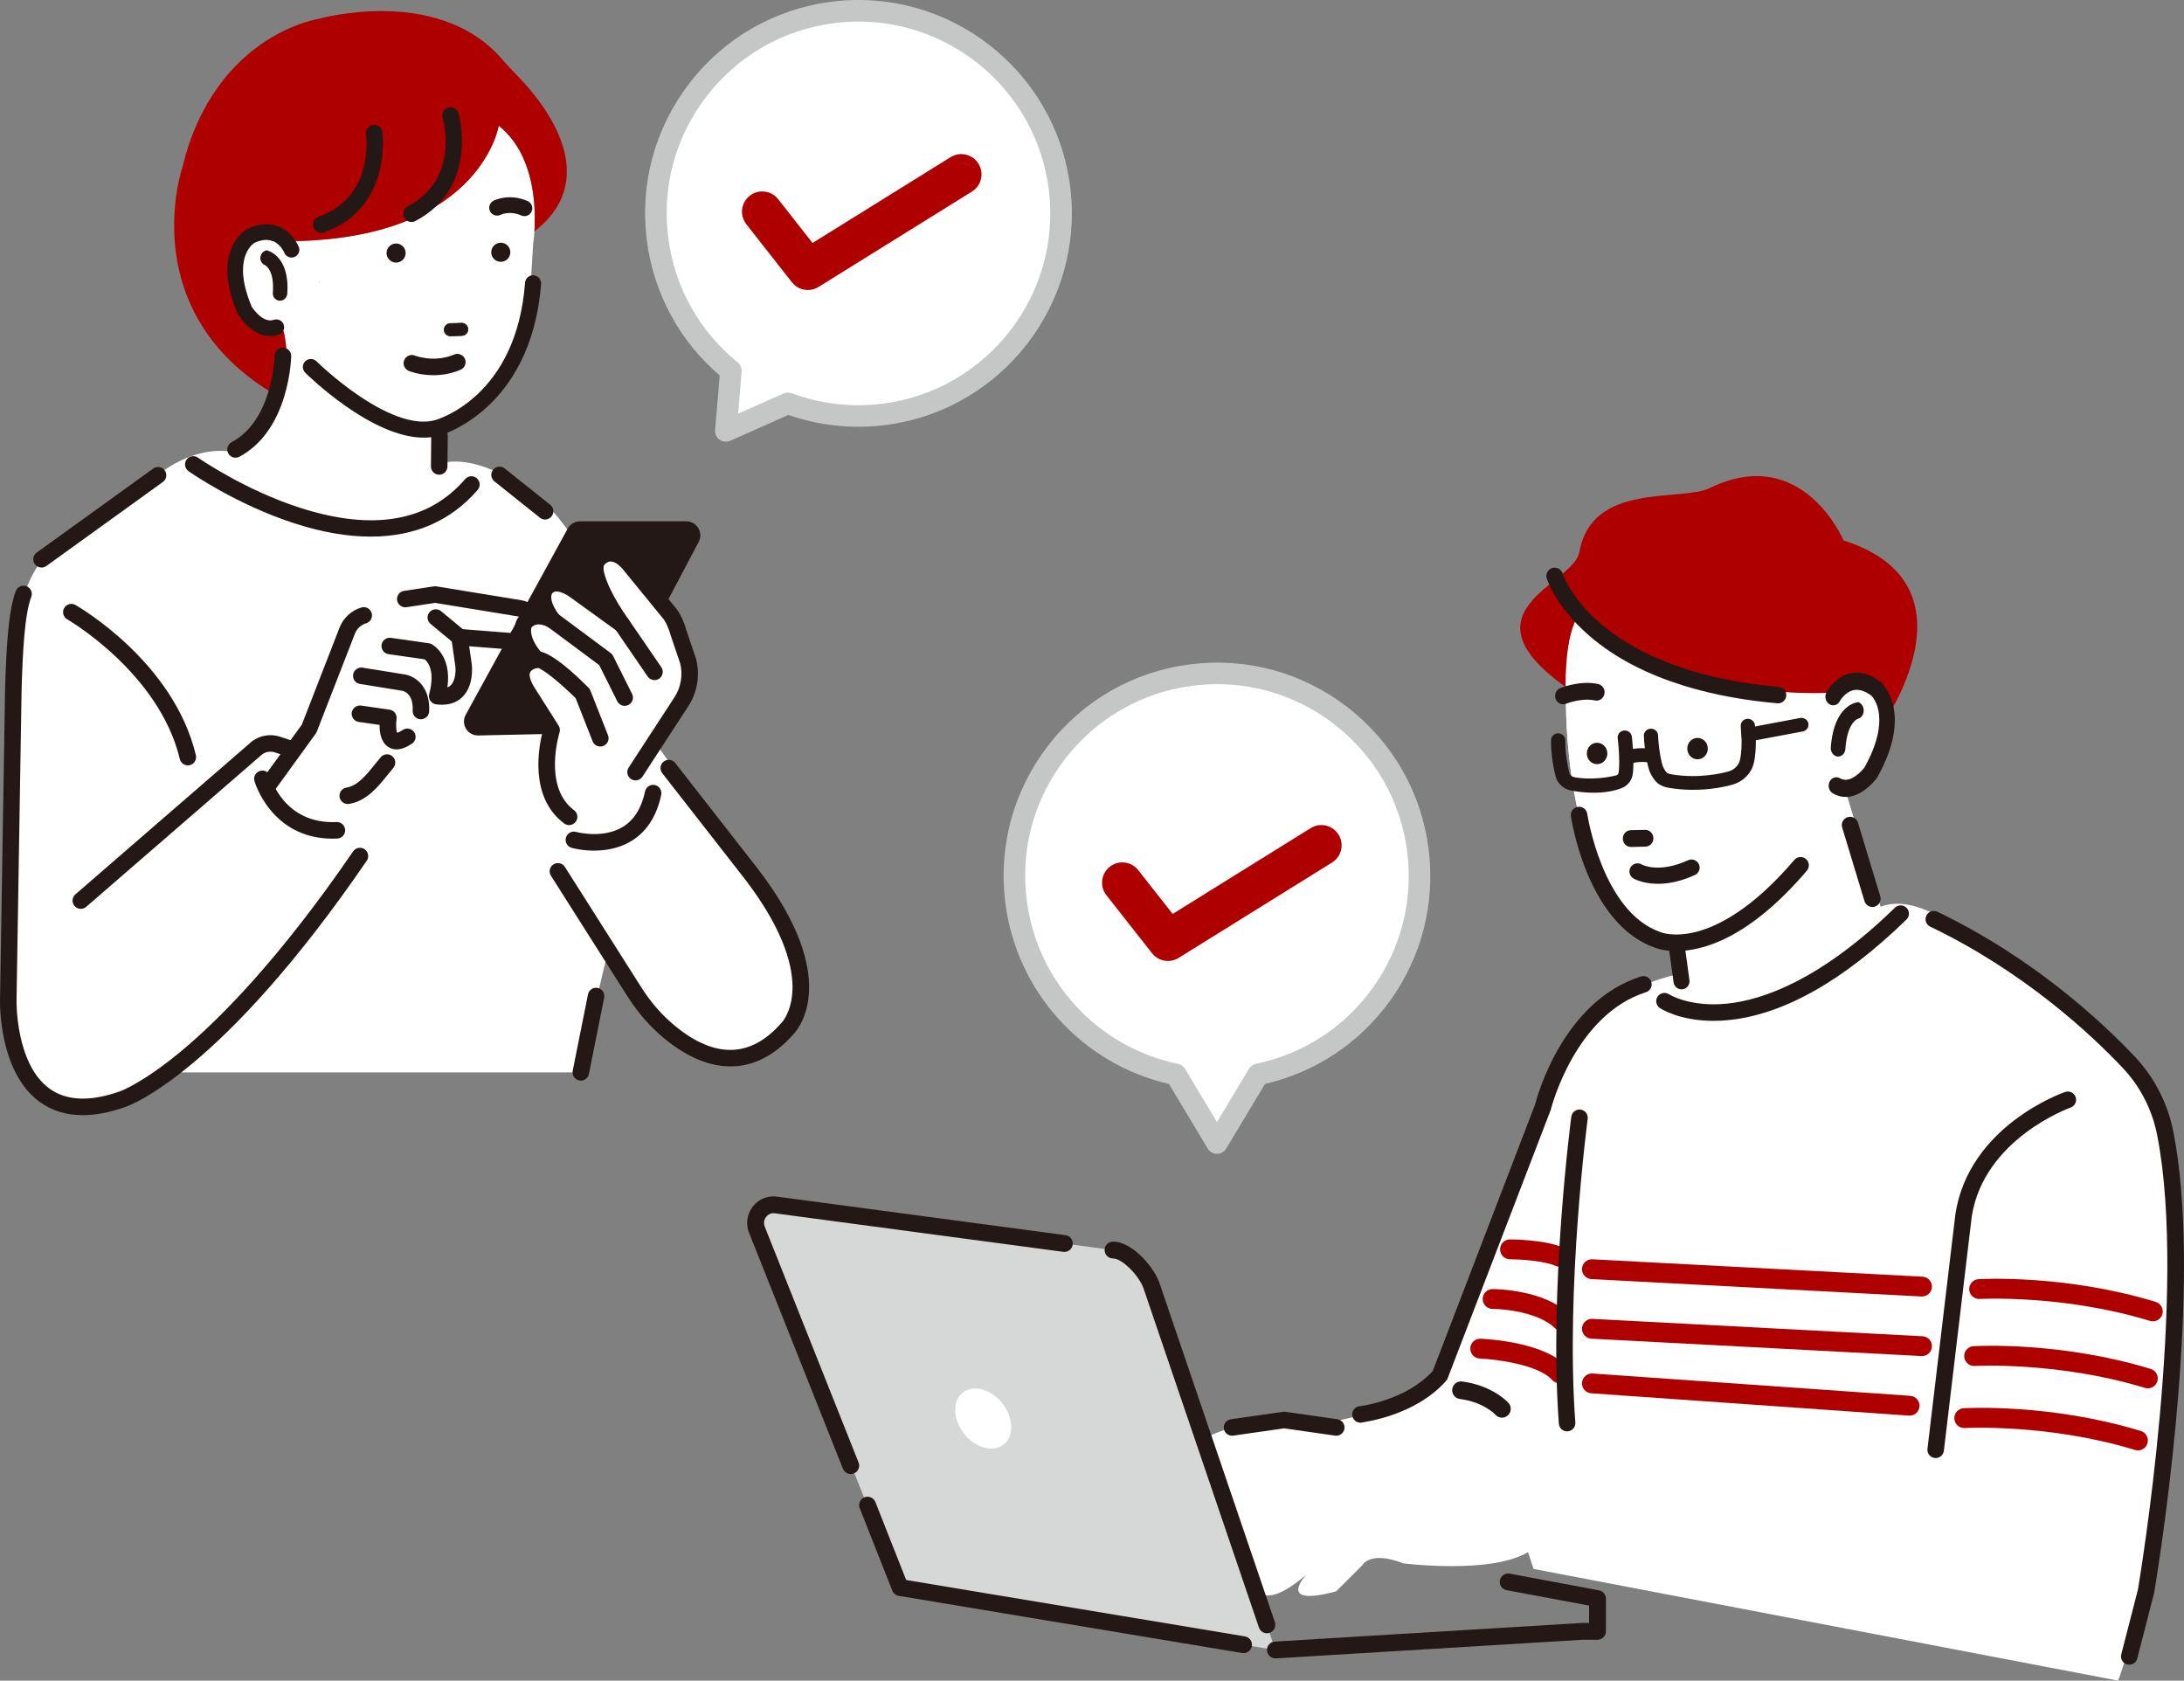 <svg viewBox="0 0 2238.42 1722.32" xmlns="http://www.w3.org/2000/svg"><rect x="0" y="0" width="2238.42" height="1722.32" fill="#808080" stroke="none"/><path d="m264.07 473.04s-46.94-36.51-114.75 23.47l-88.67 59.98s-44.34 26.08-44.34 112.14l-7.82 263.41s-36.51 281.66 143.44 177.34l23.47-10.43h418.23l30.35-127.79 46.94 70.42s54.77 65.2 117.36 26.08c0 0 70.42-28.69 10.43-130.4l-135.62-187.78s-31.43-153.68-96.56-225.5c0 0-69.82-69.85-124.86-46.06l-177.61-4.9z" fill="#fff"/><path d="m511.18 128.79s-19.56 123.23-231.45 118.27c0 0-48.26-20.47-36.52 51.91 0 0 10.25 48.46 47.18 39.88 0 0 27.15 81.4-80.43 142.03 0 0 166.22 120.18 278.71 9.23 0 0-59.62 6.73-38.11-52.23 0 0 70.41-21.55 91.93-123.26l3.91-64.55s13.69-82.15-35.21-121.27z" fill="#fff"/><path d="m530.46 77.87c-5.1-5.19-10.47-11.03-16.91-18.37-27.03-30.82-68.27-47.46-119.27-48.13-35.9-.49-64.41 6.98-68.46 8.1-4 .7-28.96 5.68-57.45 25.31-27.82 19.17-64.48 56.59-81.24 126.06-1.47 4.44-13.15 41.75-6.74 88.86 5.91 43.45 28.96 103.13 103.88 146.09 16.09-37.05 6.12-66.94 6.12-66.94-36.93 8.58-47.18-39.88-47.18-39.88-11.74-72.37 36.52-51.91 36.52-51.91 211.89 4.96 231.45-118.27 231.45-118.27 36.95 29.56 38.16 83.66 36.55 108.35 15.41-11.84 25.52-25.52 30.23-40.99 14.66-48.2-28.33-98.77-47.49-118.28z" fill="#af0000"/><g fill="#231815"><path d="m748.65 1092.83c-21.67 0-44.56-9.5-67.68-28.52-14.47-11.91-27.24-26.5-37.94-43.37l-78.36-123.47c-2.51-3.95-1.34-9.18 2.61-11.68 3.94-2.5 9.18-1.33 11.68 2.61l78.36 123.47c9.75 15.36 21.32 28.6 34.41 39.37 40.89 33.64 77.38 32.9 108.47-2.22.17-.19.34-.36.52-.53.36-.36 10.5-10.68 11.48-33.48.94-21.87-6.78-59.45-48.88-114.31l-84.59-108.37c-2.88-3.68-2.22-9 1.47-11.88 3.68-2.88 9-2.22 11.88 1.47l84.63 108.43c87.03 113.4 40.89 165.16 35.99 170.11-19.18 21.58-40.92 32.39-64.04 32.39z"/><path d="m326.9 289.25c-.05-.41-.08-.8-.13-1.21.87 2.63.6 2.27.13 1.21z"/><path d="m306.25 253.09c-.24-.61-6-14.96-20.43-20.8-9.58-3.88-20.35-3.14-32 2.18-.19.08-.37.18-.54.27-1.54.85-37.36 21.46-9.78 86.28.13.3.28.6.44.88.17.29 4.14 7.07 10.81 13.01 5.2 4.62 10.67 7.59 16.26 8.81.7.15 1.4.28 2.1.37 1.24.17 2.49.26 3.74.26 2.99 0 5.98-.5 8.93-1.49 2.02-.68 3.65-2.11 4.6-4.02s1.09-4.08.41-6.1-2.11-3.66-4.02-4.6c-1.91-.95-4.08-1.09-6.1-.41-11.32 3.81-21.59-11.74-22.68-13.44-20.51-48.62.43-63.91 2.81-65.45 7.31-3.27 13.67-3.87 18.92-1.79 7.98 3.17 11.63 11.82 11.67 11.91 1.66 4.07 6.3 6.06 10.37 4.43 4.06-1.62 6.08-6.24 4.49-10.31z"/><path d="m273.5 256.55c-.14-.03-.28-.03-.41 0-2.87.68-5.08 2.78-5.92 5.61-.83 2.83-.12 5.79 1.92 7.92l.6.63c.11.11.25.2.41.25.47.13 11.47 3.58 9.54 29.29-.27 3.66 2.22 7.01 5.8 7.79.19.04.37.07.56.1.23.03.46.06.69.06h.33c3.83 0 7.12-3.14 7.41-7.15 2.81-38.82-19.92-44.29-20.93-44.51z"/><path d="m382.25 428.48 1.71-2.95-1.71 2.95s0 0 0 0z"/><path d="m461.41 331.54 11.63-.38c3.52-.12 6.46 2.64 6.58 6.16s-2.64 6.46-6.16 6.58l-11.63.38c-3.52.11-6.46-2.64-6.58-6.16s2.64-6.46 6.16-6.58z"/><path d="m461.45 344.63c-3.54-.09-6.44-2.93-6.56-6.51-.06-1.8.59-3.51 1.81-4.82 1.23-1.31 2.9-2.07 4.7-2.13l11.63-.38c3.67-.11 6.83 2.8 6.95 6.51.06 1.8-.59 3.51-1.81 4.82-1.23 1.31-2.9 2.07-4.69 2.13l-11.63.38c-.13 0-.26 0-.39 0zm11.95-13.12c-.11 0-.23 0-.35 0l-11.63.38c-1.6.05-3.09.73-4.19 1.9s-1.67 2.7-1.62 4.31c.11 3.2 2.7 5.73 5.86 5.81h.35l11.63-.38c1.61-.05 3.09-.73 4.19-1.9s1.67-2.7 1.62-4.31c-.1-3.2-2.7-5.74-5.86-5.81zm-11.99.02s0 0 0 0z"/><path d="m523.04 258.96c-.25 5.4-4.82 9.58-10.22 9.33s-9.58-4.82-9.33-10.22 4.82-9.58 10.22-9.33 9.58 4.82 9.33 10.22z"/><path d="m415.74 259.76c-.25 5.4-4.82 9.58-10.22 9.33s-9.58-4.82-9.33-10.22 4.82-9.58 10.22-9.33 9.58 4.82 9.33 10.22z"/><path d="m537.35 221.49c3.16.06 6.19-1.75 7.54-4.83 1.79-4.08-.07-8.84-4.15-10.63-19.24-8.44-34.41-.59-35.05-.25-3.93 2.09-5.43 6.98-3.34 10.91 2.08 3.91 6.91 5.41 10.83 3.38.52-.26 9.33-4.41 21.08.74 1.01.44 2.05.66 3.09.68z"/><path d="m434.27 448.5c5.55 0 10.97-.68 16.19-2.17.88-.24 24.33-6.77 48.9-29.4 22.42-20.64 50.18-59.26 55.16-126.01.34-4.53-3.06-8.47-7.58-8.81-4.52-.33-8.47 3.06-8.81 7.59-8.68 116.34-88.7 139.86-92.1 140.8-18.84 5.39-45.53-3.05-77.28-24.37-25.02-16.79-44.17-35.68-44.36-35.87-3.22-3.19-8.43-3.17-11.62.05-3.2 3.22-3.18 8.43.05 11.62 3 2.98 67.78 66.57 121.46 66.57z"/><path d="m444.24 384.51c-14.43 0-24.7-4.17-25.36-4.45-4.32-1.8-6.36-6.75-4.56-11.07 1.79-4.3 6.73-6.35 11.04-4.57.37.15 19.56 7.65 40.06-1.09 4.3-1.83 9.27.17 11.11 4.47 1.83 4.3-.17 9.27-4.47 11.11-9.95 4.24-19.56 5.6-27.81 5.6z"/><path d="m421.81 227.5c-3.04 0-5.97-1.64-7.49-4.51-2.18-4.13-.6-9.25 3.53-11.44 53.55-28.3 36.61-88.16 35.86-90.69-1.32-4.48 1.23-9.19 5.7-10.52s9.18 1.2 10.52 5.67c.23.75 21.79 75.64-44.17 110.5-1.26.67-2.61.98-3.95.98z"/><path d="m329.32 238.61c-3.48 0-6.75-2.17-7.98-5.64-1.56-4.41.74-9.25 5.15-10.81 57.08-20.25 48.99-81.93 48.61-84.55-.66-4.62 2.55-8.91 7.17-9.58s8.91 2.52 9.59 7.14c.11.78 10.61 77.99-59.7 102.95-.94.33-1.89.49-2.83.49z"/><path d="m241.4 469.05c-3.03 0-5.97-1.64-7.49-4.51-2.19-4.13-.61-9.25 3.52-11.44 42.32-22.41 44.09-87.85 44.1-88.51.09-4.67 4-8.42 8.63-8.3 4.67.09 8.39 3.95 8.3 8.63-.01.77-.44 19.11-6.95 40.8-8.84 29.47-24.8 51.03-46.15 62.33-1.26.67-2.62.99-3.95.99z"/><path d="m450.14 486.49h-.09c-4.67-.05-8.43-3.88-8.38-8.55l.32-31.69c.05-4.67 3.92-8.48 8.55-8.38 4.67.05 8.43 3.88 8.38 8.55l-.32 31.69c-.05 4.64-3.83 8.38-8.46 8.38z"/><path d="m379.85 549.92c-23.89 0-50-4.51-78.03-13.58-59.73-19.34-106.64-52.09-108.6-53.47-3.82-2.69-4.74-7.97-2.05-11.79s7.97-4.74 11.79-2.06c.46.33 47.05 32.82 104.42 51.32 74.85 24.13 131.82 14.26 169.35-29.35 3.05-3.54 8.4-3.95 11.94-.89 3.54 3.05 3.94 8.39.9 11.94-27.36 31.8-64.59 47.88-109.7 47.88z"/><path d="m84.73 1142.82c-16.85 0-31.57-4.51-44-13.55-42.22-30.67-40.79-101.85-40.71-104.86l5.21-319.39c1.31-40.64 3.13-78.7 10.98-99.36 1.66-4.37 6.55-6.57 10.92-4.91s6.57 6.55 4.91 10.92c-6.92 18.21-8.68 56.3-9.88 93.76l-5.21 319.35c-.02.73-1.24 65.44 33.77 90.83 17.45 12.66 41.78 13.6 72.3 2.76.35-.12 23.58-8.34 64.44-42.59 37.75-31.65 98.66-92.61 174.47-203.28 2.64-3.86 7.91-4.84 11.77-2.2s4.84 7.91 2.2 11.77c-149.06 217.62-243.42 251-247.36 252.32-15.87 5.63-30.49 8.45-43.8 8.45z"/><path d="m42.56 581.62c-2.63 0-5.22-1.22-6.87-3.52-2.73-3.79-1.88-9.08 1.92-11.82l119.43-86.1c3.79-2.73 9.08-1.88 11.82 1.92 2.73 3.79 1.88 9.08-1.92 11.82l-119.43 86.1c-1.5 1.08-3.23 1.6-4.94 1.6z"/><path d="m82.82 931.39c-2.37 0-4.73-.99-6.4-2.92-3.06-3.53-2.68-8.88.85-11.94l180.64-156.5c.15-.14.32-.26.48-.39 8.25-6.15 19-7.89 28.76-4.63l13.6 4.53c4.43 1.48 6.83 6.27 5.35 10.71-1.48 4.43-6.27 6.84-10.71 5.35l-13.6-4.53c-4.43-1.48-9.29-.73-13.06 1.98l-180.38 156.28c-1.6 1.39-3.58 2.07-5.54 2.07z"/><path d="m192.53 784.37c-3.83 0-7.3-2.61-8.23-6.5-21.08-88.28-114.46-142.67-115.4-143.21-4.05-2.32-5.46-7.49-3.14-11.55 2.32-4.05 7.49-5.47 11.54-3.15 4.1 2.34 100.65 58.46 123.46 153.97 1.09 4.55-1.72 9.11-6.27 10.2-.66.16-1.32.23-1.97.23z"/><path d="m595.29 1107.43c-.55 0-1.11-.05-1.67-.17-4.59-.92-7.56-5.38-6.64-9.96l15.65-78.24c.92-4.58 5.39-7.54 9.96-6.64 4.58.92 7.56 5.38 6.64 9.96l-15.65 78.24c-.81 4.02-4.34 6.81-8.29 6.81z"/></g><path d="m559.86 630.69-82.11-15.71s-64.57-15.19-115.84 20.89c0 0-52.52 175.1-95.69 166.32 0 0 34.79 57.27 71 48.27l20.51-26.62s32.02-16.16 48.61-55.88l24.6-30.82 21.92-14.93s34.38-16.08 21.41-59.94l73.39 5.61z" fill="#fff"/><path d="m356.39 823.95c-4.09 0-7.68-2.96-8.35-7.13-.74-4.62 2.4-8.96 7.02-9.7 11.6-1.86 20.51-13 29.13-23.78 2.08-2.6 4.05-5.06 6.06-7.4 3.05-3.54 8.39-3.94 11.94-.89 3.54 3.05 3.94 8.39.89 11.94-1.82 2.11-3.69 4.45-5.67 6.93-9.63 12.05-21.62 27.04-39.68 29.93-.45.07-.9.11-1.35.11z" fill="#231815"/><path d="m470.97 661.46c-1.9 0-3.82-.64-5.4-1.95l-24.3-20.14c-3.6-2.98-4.1-8.32-1.12-11.92s8.32-4.1 11.92-1.12l24.3 20.14c3.6 2.98 4.1 8.32 1.12 11.92-1.67 2.02-4.09 3.06-6.52 3.06z" fill="#231815"/><path d="m431.4 737.15c-.15 0-.3 0-.45-.01-4.67-.25-8.25-4.23-8.01-8.9.97-18.44-10.32-20.27-10.8-20.34l-43.2-6.97c-4.62-.75-7.75-5.09-7.01-9.71.75-4.62 5.09-7.74 9.7-7.01l43.05 6.94c9.22 1.32 26.58 10.98 25.16 37.97-.24 4.52-3.97 8.02-8.45 8.02z" fill="#231815"/><path d="m406.35 767.96c-3.03 0-5.82-.81-8.36-2.42-7.51-4.79-9.04-14.91-8.98-22.65l-21.31-3.04c-4.63-.66-7.84-4.95-7.18-9.58s4.94-7.83 9.58-7.18l29.16 4.17c2.24.32 4.25 1.52 5.6 3.34s1.91 4.1 1.57 6.33c-.78 5.21-.47 11.65.6 14 .87-.2 2.7-.83 5.78-2.89 3.89-2.59 9.15-1.54 11.74 2.35s1.54 9.14-2.35 11.74c-5.84 3.89-11.14 5.84-15.85 5.84z" fill="#231815"/><path d="m273.07 815.61c-1.72 0-3.46-.52-4.96-1.61-3.79-2.74-4.63-8.03-1.89-11.82l43.1-59.53 38.72-99.56c3.85-9.89 12.22-17.58 22.41-20.56 4.49-1.3 9.19 1.26 10.5 5.75s-1.26 9.19-5.75 10.5c-5.18 1.52-9.43 5.42-11.39 10.45l-39.11 100.57c-.26.67-.61 1.31-1.03 1.9l-43.74 60.41c-1.66 2.29-4.24 3.5-6.86 3.5z" fill="#231815"/><path d="m452.87 722.21c-1.86 0-3.83-.13-5.93-.41-2.42-.32-4.58-1.67-5.93-3.7s-1.76-4.54-1.13-6.89c6.5-24.12-1.74-33.19-4.62-35.52l-37-5.28c-4.63-.66-7.84-4.95-7.18-9.58s4.94-7.83 9.58-7.18l38.88 5.55c.9.13 1.77.4 2.59.81.95.47 21.09 11 16.43 44.4 1.96-.72 2.97-1.71 3.46-2.2 5.09-5.02 5.11-15.71 4.72-19.06l-4.14-28.95c-.36-2.54.45-5.12 2.21-6.99s4.28-2.84 6.84-2.65l60.59 4.77c6.35-1.53 6.73-7.1 6.69-8.8-.08-3.63-2.1-7.84-7.53-8.72l-85.46-13.98-29.33 4.42c-4.62.71-8.93-2.49-9.63-7.11s2.49-8.93 7.11-9.63l30.64-4.62c.87-.13 1.76-.13 2.63.02l86.78 14.19c12.52 2.05 21.45 12.35 21.73 25.06.28 12.83-7.95 23.2-20.48 25.82l-.98.2c-.75.15-1.52.19-2.28.13l-51.26-4.03 2.67 18.7c.28 2.37 2.17 21.68-9.63 33.31-3.86 3.8-10.48 7.93-21.02 7.93z" fill="#231815"/><path d="m340.89 859.46c-63.15 0-79.97-58.49-80.14-59.09-1.24-4.51 1.41-9.17 5.92-10.41 4.5-1.25 9.15 1.4 10.4 5.89.57 2.02 14.45 49.01 67.84 46.58 4.65-.27 8.63 3.4 8.84 8.07s-3.4 8.63-8.07 8.84c-1.62.07-3.22.11-4.79.11z" fill="#231815"/><path d="m484.74 736.55 104.55-190.8c1.03-1.88 3-3.05 5.14-3.05h109c4.42 0 7.25 4.7 5.19 8.6l-99.39 188.32c-.99 1.88-2.93 3.08-5.06 3.13l-114.16 2.48c-4.51.1-7.44-4.72-5.27-8.68z" fill="#231815"/><path d="m489.87 753.7c-5.05 0-9.61-2.56-12.24-6.89-2.69-4.43-2.81-9.78-.32-14.32l104.55-190.8c2.52-4.59 7.33-7.44 12.57-7.44h109c5.07 0 9.65 2.59 12.27 6.93s2.77 9.61.4 14.09l-99.39 188.32c-2.43 4.6-7.16 7.52-12.36 7.64l-114.17 2.48c-.11 0-.22 0-.32 0zm106.1-202.53-101.65 185.5 108.13-2.35 96.67-183.15zm-111.23 185.38h.02z" fill="#231815"/><path d="m558.68 532.41c-1.85 0-3.72-.6-5.28-1.85l-46.68-37.27c-3.65-2.92-4.25-8.24-1.33-11.9 2.92-3.65 8.25-4.25 11.9-1.33l46.68 37.27c3.65 2.92 4.25 8.24 1.33 11.9-1.67 2.09-4.14 3.18-6.62 3.18z" fill="#231815"/><path d="m705.13 677.1-9.38-27.66c-1.7-6.42-5.92-17.28-10.54-22.04l-40.78-49.97s-15.76-19.99-30.83-4.78c-4.11 4.15-4.03 10.93-2.57 16.58 2.32 8.98 8.73 25.88 26.46 50.69l-49.99-36.11s-18.25-12.83-27.77-1.39c0 0-10.6 10.6 6.94 33.33 0 0-18.5-11.23-29.16 2.78 0 0-8.51 13.79 12.5 37.49 0 0-27.56 3.68-9.51 32.84l24.92 39.29s-19.58 61.18 17.92 88.96l19.77 24.74 8.88-1.54c22.33-3.88 42.29-16.26 55.69-34.54l-7.6-41.78 38.3-64.84c8.1-12.43 10.56-27.7 6.77-42.05z" fill="#fff"/><path d="m583.31 845.57c-1.75 0-3.52-.54-5.03-1.66-36.5-27.04-25.95-79.56-22.06-94.42l-22.89-36.09c-7.64-12.34-9.41-22.95-5.31-31.61 2.04-4.31 5.16-7.33 8.38-9.44-15.02-22.32-7.18-36.53-6.12-38.26.14-.24.3-.46.47-.68 5.45-7.16 12.42-9.92 19.22-10.32-4.93-14.87 1.3-23.78 3.23-26.08 6.17-7.41 15.56-9.64 26.46-6.27 6.83 2.11 12.11 5.74 12.69 6.15l17 12.28c-3.36-7.34-5.36-13.27-6.53-17.82-2.59-10.02-.86-19 4.75-24.66 7.2-7.27 14.66-8.47 19.63-8.18 13.31.75 22.82 12.36 23.87 13.68l40.49 49.61c6.1 6.51 10.54 18.7 12.29 25.19l9.29 27.4c.06.18.12.37.17.56 4.39 16.62 1.53 34.42-7.86 48.83l-47 72.13c-2.55 3.92-7.79 5.03-11.71 2.47-3.92-2.55-5.02-7.8-2.47-11.71l47-72.13c6.73-10.33 8.82-23.07 5.75-35l-9.29-27.38c-.06-.18-.12-.37-.17-.56-1.69-6.39-5.48-15.27-8.43-18.31-.17-.17-.33-.36-.49-.55l-40.78-49.97c-1.52-1.89-6.79-7.12-11.66-7.37-1.39-.08-3.62.18-6.61 3.19-1.21 1.22-1.37 4.72-.39 8.51 1.92 7.42 7.73 23.51 25.15 47.89 2.41 3.37 2.02 8-.92 10.92s-7.57 3.29-10.93.86l-49.99-36.11s-12.11-7.88-16.31-2.84c-.32.39-.14.26-.35.44-1.62 2.49-2 10.02 7.49 22.3 2.49 3.23 2.33 7.77-.39 10.81s-7.22 3.71-10.7 1.6c-1.17-.69-11.63-6.56-17.52.05-.64 1.98-2.55 11.43 11.58 27.38 2.07 2.34 2.69 5.64 1.6 8.57s-3.71 5.02-6.81 5.44c-1.52.23-6.4 1.61-7.8 4.65-1.39 3.01.2 8.61 4.37 15.35l24.87 39.21c1.34 2.12 1.68 4.72.91 7.11-.17.55-17.23 55.78 14.89 79.57 3.76 2.78 4.55 8.08 1.76 11.84-1.66 2.24-4.22 3.43-6.81 3.43z" fill="#231815"/><path d="m670.82 696.98c-2.7 0-5.35-1.29-6.99-3.68l-33.33-48.6c-2.64-3.86-1.66-9.12 2.19-11.77 3.86-2.65 9.13-1.66 11.77 2.19l33.33 48.6c2.64 3.86 1.66 9.12-2.19 11.77-1.46 1-3.13 1.49-4.78 1.49z" fill="#231815"/><path d="m640.26 723.37c-3.11 0-6.1-1.71-7.58-4.68l-18.54-37.08-52.54-39.07c-3.75-2.79-4.53-8.09-1.74-11.85 2.79-3.75 8.09-4.53 11.84-1.74l54.16 40.27c1.06.79 1.93 1.82 2.52 3.01l19.44 38.88c2.09 4.18.4 9.27-3.79 11.36-1.22.61-2.51.9-3.78.9z" fill="#231815"/><path d="m615.26 765.03c-3.38 0-6.57-2.03-7.88-5.36l-17.4-44.18c-16.03-15.85-33.31-29.72-38.77-31.09-4.13.62-8.18-1.92-9.36-6.05-1.28-4.5 1.32-9.18 5.82-10.46 3.59-1.02 14.51-4.14 55.53 36.87.82.82 1.46 1.8 1.89 2.88l18.05 45.83c1.71 4.35-.42 9.26-4.77 10.98-1.02.4-2.07.59-3.1.59zm-64.4-80.71s0 0 0 0z" fill="#231815"/><path d="m609.01 871.72c-12.86 0-22.42-2.66-23.16-2.87-4.49-1.28-7.1-5.97-5.81-10.47 1.28-4.49 5.96-7.09 10.45-5.82.42.11 27.18 7.36 47.72-5.09 11.59-7.02 19.31-19.28 22.92-36.43.96-4.57 5.46-7.5 10.03-6.54 4.57.97 7.5 5.46 6.54 10.03-4.63 21.97-15.01 37.95-30.85 47.49-12.64 7.61-26.52 9.68-37.85 9.68z" fill="#231815"/><path d="m1085.82 192.35c-14.54-113.74-118.53-194.15-232.26-179.61-113.74 14.54-194.15 118.53-179.61 232.26 7.05 55.16 35.14 102.48 75.18 134.93l-5.19 61.69 63.63-28.31c30.5 11.36 64.12 15.71 98.65 11.3 113.74-14.54 194.15-118.53 179.61-232.26z" fill="#fff"/><path d="m1096.78 190.95c-15.29-119.59-125.01-204.45-244.62-189.17-57.93 7.41-109.52 36.93-145.25 83.13s-51.33 103.55-43.92 161.49c6.92 54.11 33.35 103.01 74.64 138.34l-4.71 55.96c-.33 3.89 1.42 7.67 4.61 9.93 1.9 1.35 4.14 2.04 6.4 2.04 1.52 0 3.05-.31 4.49-.95l59.57-26.5c31.75 11.06 66.09 14.64 99.62 10.36 119.59-15.29 204.45-125.02 189.17-244.62zm-191.97 222.71c-31.51 4.03-63.81.33-93.39-10.69-2.71-1.01-5.7-.92-8.35.26l-46.57 20.72 3.62-43.08c.31-3.64-1.21-7.2-4.05-9.51-39.46-31.98-64.73-77.35-71.17-127.75-6.66-52.08 7.36-103.64 39.48-145.17s78.49-68.08 130.57-74.73c8.43-1.08 16.78-1.6 25.07-1.6 97.38 0 182.18 72.57 194.84 171.66 13.75 107.51-62.54 206.16-170.06 219.91z" fill="#c5c6c6"/><path d="m827.98 297.19c-6.18 0-12.27-2.76-16.33-7.93l-46.75-59.5c-7.08-9.01-5.52-22.06 3.5-29.14 9.01-7.08 22.06-5.52 29.14 3.5l35.26 44.88 141.46-87.93c9.73-6.05 22.53-3.07 28.58 6.67 6.05 9.73 3.07 22.53-6.67 28.58l-157.25 97.75c-3.4 2.11-7.19 3.13-10.94 3.13z" fill="#af0000"/><path d="m1179.93 1316.8 127.2 374.12-384.6-64.02-147.01-367.33c-3.71-10.4 2.33-21.28 12.24-24.24 2.46-.73 5.07-.8 7.61-.46l345.4 46.2c14.69-.11 34.05 21.96 39.16 35.74z" fill="#d6d7d7"/><path d="m978.99 1444.55c-.19 16.23 12.5 33.48 28.36 38.54 15.85 5.06 28.86-4 29.06-20.23.19-16.23-12.5-33.48-28.36-38.54-15.85-5.06-28.86 4-29.06 20.23z" fill="#fff"/><path d="m1762.58 991.6s-124.01 5.72-162.17 91.58l-120.2 316.71s-22.9 41.97-125.92 59.14c0 0-70.59-11.45-120.2 15.26l53.42 152.63s6.94 25.17 51.51-13.36c0 0-32.43 34.34 30.53 17.17l26.71-26.71s7.63-15.26 41.97-1.91c0 0 89.67 11.45 127.83-11.45l5.72 17.17 599.08 114.47s30.53-72.5 51.51-288.09c0 0 11.45-150.72 5.72-225.13 0 0-9.54-101.12-74.41-148.82 0 0-110.66-82.04-152.63-112.57 0 0-61.05-45.79-91.58-3.82l-146.91 47.7z" fill="#fff"/><path d="m1621.4 626.55s-20.35 12.72-16.35 97.57c0 0-.84 212.92 105.69 244.65l12.66 44.41s32.82 86.52 210.89-61.02l-41.25-136.27s43.8-8.73 46.34-77.41c0 0-8.91-74.84-66.78-28.52 0 0-155.06 10.23-251.2-83.41z" fill="#fff"/><path d="m1621.4 626.55s-20.35 12.72-16.35 97.57c0 0-.84 212.92 105.69 244.65l12.66 44.41s32.82 86.52 210.89-61.02l-41.25-136.27s43.8-8.73 46.34-77.41c0 0-8.91-74.84-66.78-28.52 0 0-155.06 10.23-251.2-83.41z" fill="#fff"/><path d="m1621.4 626.55c96.15 93.64 251.2 83.41 251.2 83.41 44.96-35.99 60.37 1.16 65 19.52 24.92-43.63 64.05-139.75-48.15-175.68 0 0-41.9-99.95-137.28-53.58-29.51 14.35-120.67-6.88-133.52 65.78-5.75 32.51-123.62 59.79-14.11 137.91-.15-66.7 16.86-77.37 16.86-77.37z" fill="#af0000"/><path d="m1637.35 783.11c-5.8.26-10.72-4.43-10.98-10.48s4.23-11.18 10.04-11.44c5.8-.26 10.72 4.43 10.97 10.48.26 6.05-4.23 11.18-10.04 11.44z" fill="#231815"/><path d="m1740.31 778.12c-5.8.26-10.72-4.43-10.98-10.48s4.23-11.18 10.04-11.44c5.8-.26 10.72 4.43 10.97 10.48.26 6.05-4.23 11.18-10.04 11.44z" fill="#231815"/><path d="m1637.19 717.17c-.83.1-1.64.06-2.44-.11-13.73-3.03-29.77 3.31-29.93 3.37-.85.34-1.71.51-2.57.52-3.05.04-5.95-1.88-7.11-5.03-1.48-4.01.44-8.55 4.29-10.09.82-.33 20.38-8.01 38.38-4.09 1.96.43 3.64 1.63 4.74 3.38s1.47 3.84 1.07 5.89c-.66 3.28-3.24 5.76-6.43 6.16z" fill="#231815"/><path d="m1602.16 721.75c-3.43 0-6.53-2.22-7.75-5.55-1.63-4.41.49-9.39 4.73-11.1.83-.33 20.48-8.13 38.84-4.13 2.17.47 4.03 1.8 5.24 3.73 1.2 1.92 1.62 4.21 1.18 6.46-.73 3.62-3.58 6.35-7.1 6.79-.03 0-.07 0-.1 0-.8.11-1.71.07-2.6-.12-12.87-2.84-27.8 2.69-29.46 3.33-.94.37-1.9.57-2.87.58h-.1zm24.79-20.31c-14.28 0-27.06 5.07-27.22 5.13-3.46 1.39-5.18 5.46-3.84 9.08 1 2.73 3.56 4.56 6.35 4.51.78-.01 1.55-.17 2.29-.46 1.74-.67 17.08-6.35 30.4-3.41.72.15 1.44.18 2.17.09l.1.78-.1-.78c2.85-.36 5.16-2.58 5.75-5.53.37-1.85.02-3.74-.96-5.31-.99-1.57-2.49-2.65-4.24-3.03-3.54-.77-7.17-1.08-10.7-1.08z" fill="#231815"/><path d="m1686.5 850.42c-.13 0-.26 0-.36 0l-14.76.33c-4.57.11-8.21 4.05-8.11 8.8.09 4.64 3.63 8.32 8.09 8.43h.36l14.76-.33c2.22-.05 4.29-.99 5.82-2.67 1.53-1.66 2.34-3.83 2.29-6.13-.09-4.56-3.71-8.33-8.1-8.43z" fill="#231815"/><path d="m1853.52 741.82c-.5-3.87-4.15-6.61-8.21-6.1l-46.58 8.79-.07-1.23c-.22-3.83-3.57-6.72-7.68-6.65-2 .1-3.81.96-5.12 2.42-1.24 1.38-1.87 3.16-1.76 4.99l.69 12.16c.02.31.1.56.19.7.1 5.24.01 15.09-1.74 22.16-1.35 5.45-5.84 9.87-11.71 11.54-4.71 1.34-29.67 7.8-58.45 2.92-4.42-.75-5.18-1.36-8.07-6.56-2.32-4.16-5.25-21.63-5.62-33.37-.06-1.86-.85-3.59-2.24-4.88-1.43-1.34-3.32-2.03-5.26-1.95-2 .05-3.84.87-5.18 2.29-1.28 1.35-1.95 3.11-1.89 4.94.11 3.59.48 8.1 1.04 12.83-3.37-.15-7.79-.09-12.2.67-.49-7.13-1.15-12.61-1.16-12.67-.47-3.86-4.12-6.63-8.08-6.18-1.98.22-3.74 1.18-4.96 2.71-1.16 1.46-1.67 3.26-1.45 5.09.01.09 1.18 9.83 1.51 19.9-.16.94-.14 1.85.07 2.69.09 5.43-.14 9.72-.69 12.76-.19 1.09-.91 2.47-2.28 2.8-25.16 6.02-43.09 1.86-43.33 1.81-2.31-.42-4.18-2.04-4.75-4.13-1.67-6.16-4.44-20.18-4.25-33.63.03-1.89-.71-3.67-2.08-5.02-1.35-1.34-3.24-2.1-5.11-2.12-4.02-.06-7.34 3.05-7.4 6.93-.22 14.96 2.86 30.54 4.72 37.39 1.99 7.36 8.36 13.02 16.21 14.42 6.83 1.22 13.47 1.93 19.77 2.1l1.32.03c14.45.21 24.38-2.41 30.17-4.65 6.02-2.32 10.27-7.37 11.36-13.51.57-3.18.87-7.35.89-12.41 4.06-1.1 9.81-1.09 13.99-.71 1.22 5.74 2.57 9.95 4.01 12.53 4.34 7.8 8.38 12.07 18.41 13.77 7.21 1.22 14.73 1.89 22.3 2.01 20.79.31 36.86-3.6 42.8-5.29 10.85-3.08 19.19-11.41 21.76-21.74 1.87-7.55 2.23-16.91 2.17-23.76l47.58-8.93c1.98-.23 3.73-1.21 4.93-2.75 1.14-1.47 1.64-3.28 1.4-5.1z" fill="#231815"/><path d="m1893.04 815.9c-4.91.27-9.67-.91-14.17-3.57-3.51-2.07-4.88-6.91-3.06-10.79s6.14-5.36 9.65-3.28c11.31 6.69 24.07-8.66 26.02-11.13 28.47-51.13 9.28-72.59 6.99-74.87-7.03-5.16-13.55-7.06-19.39-5.65-8.94 2.16-14.07 11.49-14.12 11.58-2.02 3.73-6.4 4.94-9.78 2.67-3.39-2.27-4.54-7.12-2.57-10.88.32-.62 8.11-15.17 23.08-18.9 9.94-2.48 20.36.28 30.99 8.21.15.11.3.23.44.35 1.38 1.21 33.41 30.29-3.74 96.55-.16.28-.33.55-.52.8-.21.28-5.17 7-12.61 12.27-5.8 4.11-11.59 6.32-17.2 6.64z" fill="#231815"/><path d="m1891.67 816.73c-4.58 0-9.02-1.25-13.2-3.72-3.84-2.27-5.35-7.57-3.37-11.81 1.01-2.15 2.73-3.7 4.85-4.35 1.98-.61 4.08-.35 5.91.73 10.86 6.42 23.58-9.14 24.99-10.94 28.12-50.52 9.3-71.59 7.06-73.82-6.75-4.94-13.05-6.8-18.65-5.44-8.55 2.07-13.56 11.1-13.61 11.19-1.11 2.06-2.91 3.49-5.04 4.02-2.02.5-4.11.12-5.88-1.07-3.7-2.48-4.97-7.82-2.83-11.91.33-.63 8.27-15.48 23.58-19.3 10.18-2.54 20.83.27 31.66 8.34.17.12.33.25.48.39 1.4 1.23 33.89 30.73-3.56 97.54-.18.31-.36.61-.57.88-.53.72-5.43 7.23-12.79 12.44-5.9 4.18-11.82 6.46-17.61 6.78-.47.03-.95.04-1.42.04zm1.37-.83h.02zm-10.96-17.8c-.56 0-1.12.08-1.67.25-1.69.52-3.07 1.77-3.88 3.51-1.65 3.52-.42 7.91 2.74 9.78 4.34 2.57 8.94 3.74 13.72 3.47 5.48-.31 11.13-2.49 16.78-6.49 7.29-5.16 12.23-11.81 12.43-12.09.17-.23.32-.47.47-.72 36.83-65.7 5.27-94.38 3.9-95.57-.13-.11-.26-.22-.39-.32-10.43-7.78-20.63-10.5-30.33-8.08-14.64 3.65-22.25 17.9-22.57 18.5-1.78 3.39-.74 7.82 2.31 9.86 1.4.94 3.04 1.24 4.62.85 1.7-.42 3.13-1.57 4.03-3.24.05-.1 5.36-9.73 14.63-11.97 6.07-1.46 12.82.48 20.05 5.78 2.42 2.4 21.98 24.26-6.77 75.89-2.52 3.22-15.34 18.38-27.11 11.42-.93-.55-1.95-.83-2.98-.83z" fill="#231815"/><path d="m1884.3 774.52c-.38.02-.76 0-1.15-.05-3.64-.48-6.23-4.36-5.93-8.42 3.18-43.81 26.51-45.62 27.5-45.67 5.33 2.49 6.3 10.46 1.73 14.3l-.71.6c-.53.07-13.06 2-15.19 32.45-.26 3.75-2.98 6.61-6.25 6.79z" fill="#231815"/><path d="m1883.97 775.32c-.3 0-.61-.02-.92-.06-3.98-.53-6.95-4.68-6.62-9.27 3.23-44.51 27.23-46.35 28.24-46.41.13 0 .26.02.38.07 2.71 1.27 4.59 3.94 5.01 7.15.44 3.3-.72 6.47-3.11 8.47l-.71.6c-.12.1-.26.16-.41.18-.51.06-12.42 1.91-14.5 31.72-.29 4.08-3.3 7.32-7 7.52-.13 0-.25.01-.38.01zm.33-.8h.02zm20.27-53.34c-2.43.23-23.55 3.4-26.56 44.93-.27 3.76 2.08 7.16 5.25 7.58.34.05.66.06 1 .04 2.91-.16 5.28-2.77 5.51-6.06 2.04-29.15 13.72-32.74 15.63-33.14l.54-.46c1.97-1.66 2.92-4.29 2.56-7.06-.34-2.6-1.81-4.77-3.93-5.84z" fill="#231815"/><path d="m1723.41 1013.19c-3.71 0-6.94-2.74-7.46-6.51l-5.2-37.9c-.57-4.13 2.32-7.93 6.44-8.49 4.13-.57 7.93 2.32 8.49 6.44l5.2 37.9c.57 4.13-2.32 7.93-6.44 8.49-.35.05-.69.07-1.04.07z" fill="#231815"/><path d="m1723.41 1013.86c-4.08 0-7.57-3.05-8.13-7.1l-5.2-37.9c-.3-2.17.27-4.34 1.59-6.08 1.33-1.75 3.25-2.88 5.43-3.17s4.33.27 6.08 1.59c1.75 1.33 2.88 3.26 3.17 5.43l5.2 37.9c.62 4.49-2.53 8.64-7.02 9.26-.38.05-.76.08-1.13.08zm-5.17-52.98c-.32 0-.64.02-.95.07-1.82.25-3.43 1.19-4.53 2.65-1.11 1.46-1.58 3.26-1.33 5.08l5.2 37.9c.51 3.69 3.97 6.36 7.73 5.87 3.75-.52 6.38-3.99 5.86-7.73l-5.2-37.9c-.25-1.82-1.19-3.43-2.65-4.53-1.2-.91-2.64-1.39-4.12-1.39z" fill="#231815"/><path d="m1741.24 885.66c-1.91-4.17-6.86-6.01-11.04-4.11-30.04 13.75-46.99 4.69-47.68 4.31-3.93-2.28-9.01-.96-11.33 2.95-2.35 3.95-1.04 9.07 2.9 11.41.39.23 8.85 5.15 23.55 5.49 1.53.04 3.13.02 4.8-.05 11.1-.49 22.77-3.51 34.69-8.96 2.02-.92 3.56-2.58 4.34-4.67.78-2.08.69-4.35-.23-6.37z" fill="#231815"/><path d="m1718.1 974.66c-12.74 0-20.61-2.88-22.6-3.7-28.75-10.25-52.66-36.94-69.16-77.19-12.18-29.72-16.12-56.21-16.29-57.32-.67-4.63 2.53-8.93 7.16-9.6 4.64-.69 8.93 2.53 9.6 7.16.19 1.26 15.41 100.18 74.57 121.06.23.08.45.17.67.27.05.02 13.54 5.55 36.72-.45 21.97-5.69 57.19-23.08 100.26-73.64 3.03-3.56 8.38-3.99 11.94-.96s3.99 8.38.96 11.94c-59.53 69.89-107.26 82.42-133.83 82.42z" fill="#231815"/><path d="m1919.03 929.48c-3.64 0-7-2.36-8.1-6.02l-22.87-75.48c-1.36-4.48 1.17-9.21 5.65-10.56 4.48-1.36 9.21 1.18 10.56 5.65l22.87 75.48c1.36 4.48-1.17 9.21-5.65 10.56-.82.25-1.65.37-2.46.37z" fill="#231815"/><path d="m1756.2 1046.17c-34.95 0-54.08-12.53-54.97-13.13-3.88-2.6-4.92-7.87-2.32-11.75 2.6-3.87 7.83-4.92 11.71-2.34.43.27 21.4 13.46 59.63 9.55 36.09-3.7 95.2-23.75 171.88-98.27 3.35-3.26 8.72-3.19 11.98.17 3.26 3.35 3.18 8.72-.17 11.98-65.07 63.24-126.88 97.94-183.72 103.14-4.92.45-9.6.65-14.01.65z" fill="#231815"/><path d="m1369.57 1471.32c-.4 0-.8-.03-1.21-.09l-52.22-7.46-52.22 7.46c-4.62.67-8.92-2.56-9.58-7.19s2.56-8.92 7.19-9.58l53.42-7.63c.79-.11 1.6-.11 2.4 0l53.42 7.63c4.63.66 7.85 4.95 7.19 9.58-.6 4.22-4.23 7.27-8.37 7.27z" fill="#231815"/><path d="m1394.35 1457.97c-3.72 0-7.12-2.46-8.16-6.22-1.24-4.51 1.4-9.17 5.91-10.42.52-.15 47.66-5.07 76.34-36.31l104.8-272.88c2.31-9.02 28.87-106.18 108.56-131.44 4.47-1.42 9.22 1.05 10.63 5.51s-1.05 9.22-5.51 10.63c-72.68 23.04-97.13 118.91-97.36 119.87-.08.34-.19.67-.31.99l-105.54 274.83c-.37.96-.9 1.84-1.58 2.61-31.82 35.8-83.15 41.86-85.51 42.51-.75.21-1.51.31-2.26.31z" fill="#231815"/><path d="m1983.91 1494.21c-.34 0-.67-.02-1.01-.06-4.65-.55-7.96-4.77-7.41-9.41l28.62-240.4c.01-.1.03-.2.04-.3 13.98-89.85 108.42-123.6 112.44-124.99 4.42-1.53 9.25.81 10.78 5.23s-.8 9.24-5.22 10.78c-.89.31-88.76 31.88-101.24 111.45l-28.6 240.24c-.51 4.31-4.17 7.47-8.4 7.47z" fill="#231815"/><path d="m2182.33 1705.99c-.7 0-1.41-.09-2.12-.27-4.53-1.16-7.26-5.78-6.09-10.31l17.08-66.43c1.97-11.65 51.12-306.71 19.66-466-5.11-25.89-17.34-49.64-35.34-68.7-32.29-34.17-100.84-98.4-197.2-144.65-4.22-2.02-6-7.09-3.97-11.3 2.03-4.22 7.09-5.99 11.3-3.97 98.81 47.43 169.08 113.26 202.18 148.29 20.2 21.38 33.92 48.03 39.65 77.05 13.68 69.29 14.53 169.9 2.51 299.06-8.92 95.93-22.02 172.66-22.16 173.42-.04.23-.09.45-.14.67l-17.17 66.78c-.98 3.82-4.42 6.36-8.2 6.36zm17.17-75.25h.02z" fill="#231815"/><path d="m1822.37 720.75c-.24 0-.49-.01-.74-.03-57.32-4.94-137.33-21-193.04-69.45-34.09-29.66-42.92-57.43-43.28-58.6-1.37-4.47 1.14-9.21 5.61-10.58s9.18 1.12 10.57 5.57c.1.33 8.29 25.2 39.24 51.72 28.85 24.73 83.91 55.99 182.35 64.47 4.66.4 8.11 4.51 7.71 9.17-.38 4.41-4.08 7.74-8.43 7.74z" fill="#231815"/><path d="m1539.36 1452.81c-2.49 0-4.98-1.03-6.76-3.04-.56-.62-12-12.87-36.41-16.12-4.95-.66-8.42-5.2-7.76-10.15s5.22-8.43 10.15-7.76c31.62 4.22 46.94 21.36 47.58 22.09 3.28 3.76 2.91 9.46-.85 12.75-1.71 1.5-3.83 2.23-5.94 2.23z" fill="#231815"/><path d="m1969.91 1328.65c-.18 0-.36 0-.54-.01l-338.33-17.81c-5.61-.3-9.91-5.08-9.62-10.68.3-5.61 5.1-9.9 10.68-9.62l338.33 17.81c5.61.3 9.91 5.08 9.62 10.68-.29 5.42-4.77 9.63-10.14 9.63z" fill="#af0000"/><path d="m1969.91 1389.7c-.18 0-.36 0-.54-.01l-338.33-17.81c-5.61-.3-9.91-5.08-9.62-10.68.3-5.61 5.1-9.9 10.68-9.62l338.33 17.81c5.61.3 9.91 5.08 9.62 10.68-.29 5.42-4.77 9.63-10.14 9.63z" fill="#af0000"/><path d="m1957.2 1450.75c-.24 0-.48 0-.72-.02l-325.62-22.89c-5.6-.39-9.82-5.25-9.43-10.85s5.27-9.78 10.85-9.43l325.62 22.89c5.6.39 9.82 5.25 9.43 10.85-.38 5.36-4.84 9.45-10.13 9.45z" fill="#af0000"/><path d="m1598.5 1298.12c-1.34 0-2.69-.26-4-.82-12.99-5.57-38.24-6.8-46.88-6.81-5.61 0-10.16-4.55-10.16-10.17 0-5.61 4.55-10.16 10.16-10.16 1.44 0 35.38.1 54.88 8.45 5.16 2.21 7.55 8.19 5.34 13.35-1.65 3.85-5.4 6.16-9.35 6.16z" fill="#af0000"/><path d="m1601.05 1364.26c-2.6 0-5.2-.99-7.19-2.98-16.34-16.34-51.77-19.92-64.04-19.92-5.61 0-10.16-4.55-10.16-10.16s4.55-10.16 10.16-10.16c2.15 0 52.84.29 78.41 25.87 3.97 3.97 3.97 10.4 0 14.37-1.98 1.98-4.59 2.98-7.19 2.98z" fill="#af0000"/><path d="m1598.51 1417.69c-2.8 0-5.59-1.15-7.6-3.41-14.3-16.09-58.44-21.36-74.24-22.04-5.61-.24-9.96-4.98-9.73-10.58.24-5.6 4.86-9.97 10.58-9.73 6.69.28 66.01 3.46 88.58 28.84 3.73 4.2 3.35 10.62-.84 14.35-1.93 1.72-4.35 2.57-6.75 2.57z" fill="#af0000"/><path d="m1606.13 1466.87c-4.4 0-8.11-3.4-8.44-7.85-10.25-139.8 12.54-312.9 12.77-314.64.62-4.64 4.91-7.89 9.52-7.27 4.64.62 7.89 4.88 7.27 9.52-.23 1.72-22.79 173.12-12.67 311.15.34 4.67-3.16 8.73-7.83 9.07-.21.02-.42.02-.63.02z" fill="#231815"/><path d="m2206.49 1354.09c-.98 0-1.99-.14-2.98-.45-88.64-27.08-173.66-22.52-174.51-22.47-5.56.32-10.41-3.95-10.74-9.55s3.94-10.41 9.55-10.74c3.61-.21 89.37-4.87 181.64 23.32 5.37 1.64 8.39 7.32 6.75 12.69-1.34 4.38-5.36 7.2-9.72 7.2z" fill="#af0000"/><path d="m2201.4 1422.77c-.98 0-1.99-.14-2.98-.45-88.64-27.08-173.66-22.52-174.51-22.47-5.58.31-10.41-3.95-10.74-9.55s3.94-10.41 9.55-10.74c3.61-.21 89.37-4.87 181.64 23.32 5.37 1.64 8.39 7.32 6.75 12.69-1.34 4.38-5.36 7.2-9.72 7.2z" fill="#af0000"/><path d="m2191.23 1486.37c-.98 0-1.99-.14-2.98-.45-88.64-27.08-173.66-22.52-174.5-22.47-5.56.31-10.41-3.95-10.74-9.55s3.94-10.41 9.55-10.74c3.61-.21 89.37-4.87 181.64 23.32 5.37 1.64 8.39 7.32 6.75 12.69-1.34 4.38-5.36 7.2-9.72 7.2z" fill="#af0000"/><path d="m1306.64 1662.36-118.56-348.37c-6.13-16.54-28.08-41.55-47.2-41.55h-.17c-2.3.02-4.46.93-6.08 2.57s-2.5 3.82-2.48 6.12c.03 4.72 3.9 8.55 8.62 8.55 9.57 0 26.4 17.62 31.03 30.01l118.51 348.23c1.19 3.5 4.47 5.84 8.16 5.84.95 0 1.88-.15 2.78-.46 4.5-1.53 6.91-6.44 5.38-10.94z" fill="#231815"/><path d="m879.91 1505.35c.9-2.12.92-4.46.06-6.6l-96.37-242.22c-.89-2.59-.7-5.36.53-7.8 1.26-2.49 3.48-4.36 6.1-5.15 1.09-.32 2.44-.38 4.01-.18l295.49 39.47c2.28.32 4.53-.27 6.36-1.66 1.85-1.4 3.04-3.44 3.34-5.73.31-2.28-.29-4.55-1.69-6.38s-3.43-3-5.71-3.31l-295.51-39.47c-3.99-.54-7.77-.28-11.23.75-7.12 2.13-13.16 7.18-16.55 13.87-3.41 6.74-3.89 14.39-1.33 21.57l96.56 242.71c1.32 3.28 4.46 5.39 7.99 5.39 1.11 0 2.2-.21 3.23-.63 2.14-.86 3.81-2.5 4.71-4.62z" fill="#231815"/><path d="m1275.95 1676.98-347.19-57.79-31.57-79.9c-.85-2.14-2.48-3.83-4.6-4.74-2.11-.91-4.45-.95-6.59-.1-2.14.84-3.83 2.47-4.74 4.59-.92 2.11-.95 4.45-.1 6.6l33.36 84.44c1.1 2.79 3.63 4.84 6.6 5.34l352 58.59c.46.08.94.12 1.43.12 4.23 0 7.8-3.03 8.49-7.2.38-2.27-.15-4.55-1.49-6.43-1.34-1.87-3.33-3.12-5.6-3.49z" fill="#231815"/><path d="m1638.86 1629.78-91.55-17.11c-2.26-.42-4.56.06-6.45 1.35-1.9 1.3-3.19 3.27-3.61 5.54-.42 2.26.06 4.55 1.37 6.45s3.27 3.18 5.53 3.6l84.52 15.79v17.77h-6.86c-.19 0-.38 0-.54.02l-314.65 19.1c-2.3.14-4.41 1.17-5.93 2.89-1.53 1.73-2.29 3.94-2.15 6.24.28 4.54 4.05 8.1 8.6 8.1h.53l314.39-19.1h15.24c4.75 0 8.62-3.87 8.62-8.62v-33.55c0-4.15-2.96-7.72-7.04-8.48z" fill="#231815"/><path d="m1453.25 871.42c-14.54-113.74-118.53-194.15-232.26-179.61-113.74 14.54-194.15 118.53-179.61 232.26 11.54 90.25 79.39 159.5 163.74 177l42.2 70.33 42.22-70.37c105.23-21.74 177.57-121.25 163.72-229.61z" fill="#fff"/><path d="m1464.2 870.02c-7.41-57.93-36.93-109.52-83.13-145.25s-103.54-51.33-161.49-43.92c-57.93 7.41-109.52 36.93-145.25 83.13s-51.33 103.55-43.92 161.49c11.62 90.94 78.73 164.84 167.68 185.37l39.74 66.24c2 3.33 5.59 5.36 9.47 5.36s7.48-2.03 9.47-5.36l39.77-66.28c51.82-11.91 97.3-42.19 128.47-85.66 32.3-45.03 46.21-100.12 39.18-155.13zm-57.13 142.25c-28.88 40.27-71.42 67.95-119.77 77.94-3.02.62-5.65 2.49-7.24 5.13l-32.75 54.59-32.73-54.54c-1.59-2.64-4.21-4.5-7.23-5.13-82.09-17.03-144.4-84.38-155.03-167.59-6.66-52.08 7.36-103.64 39.48-145.17s78.49-68.08 130.57-74.73c8.47-1.08 16.92-1.62 25.32-1.62 43.26 0 85.07 14.21 119.85 41.1 41.53 32.12 68.08 78.49 74.73 130.57 6.32 49.45-6.19 98.97-35.22 139.45z" fill="#c5c6c6"/><path d="m1197.05 984.79c-6.18 0-12.27-2.76-16.33-7.93l-46.75-59.5c-7.08-9.01-5.51-22.06 3.5-29.14s22.06-5.52 29.14 3.5l35.26 44.88 141.46-87.93c9.73-6.05 22.53-3.07 28.58 6.67 6.05 9.73 3.07 22.53-6.67 28.58l-157.25 97.75c-3.4 2.11-7.19 3.13-10.94 3.13z" fill="#af0000"/></svg>